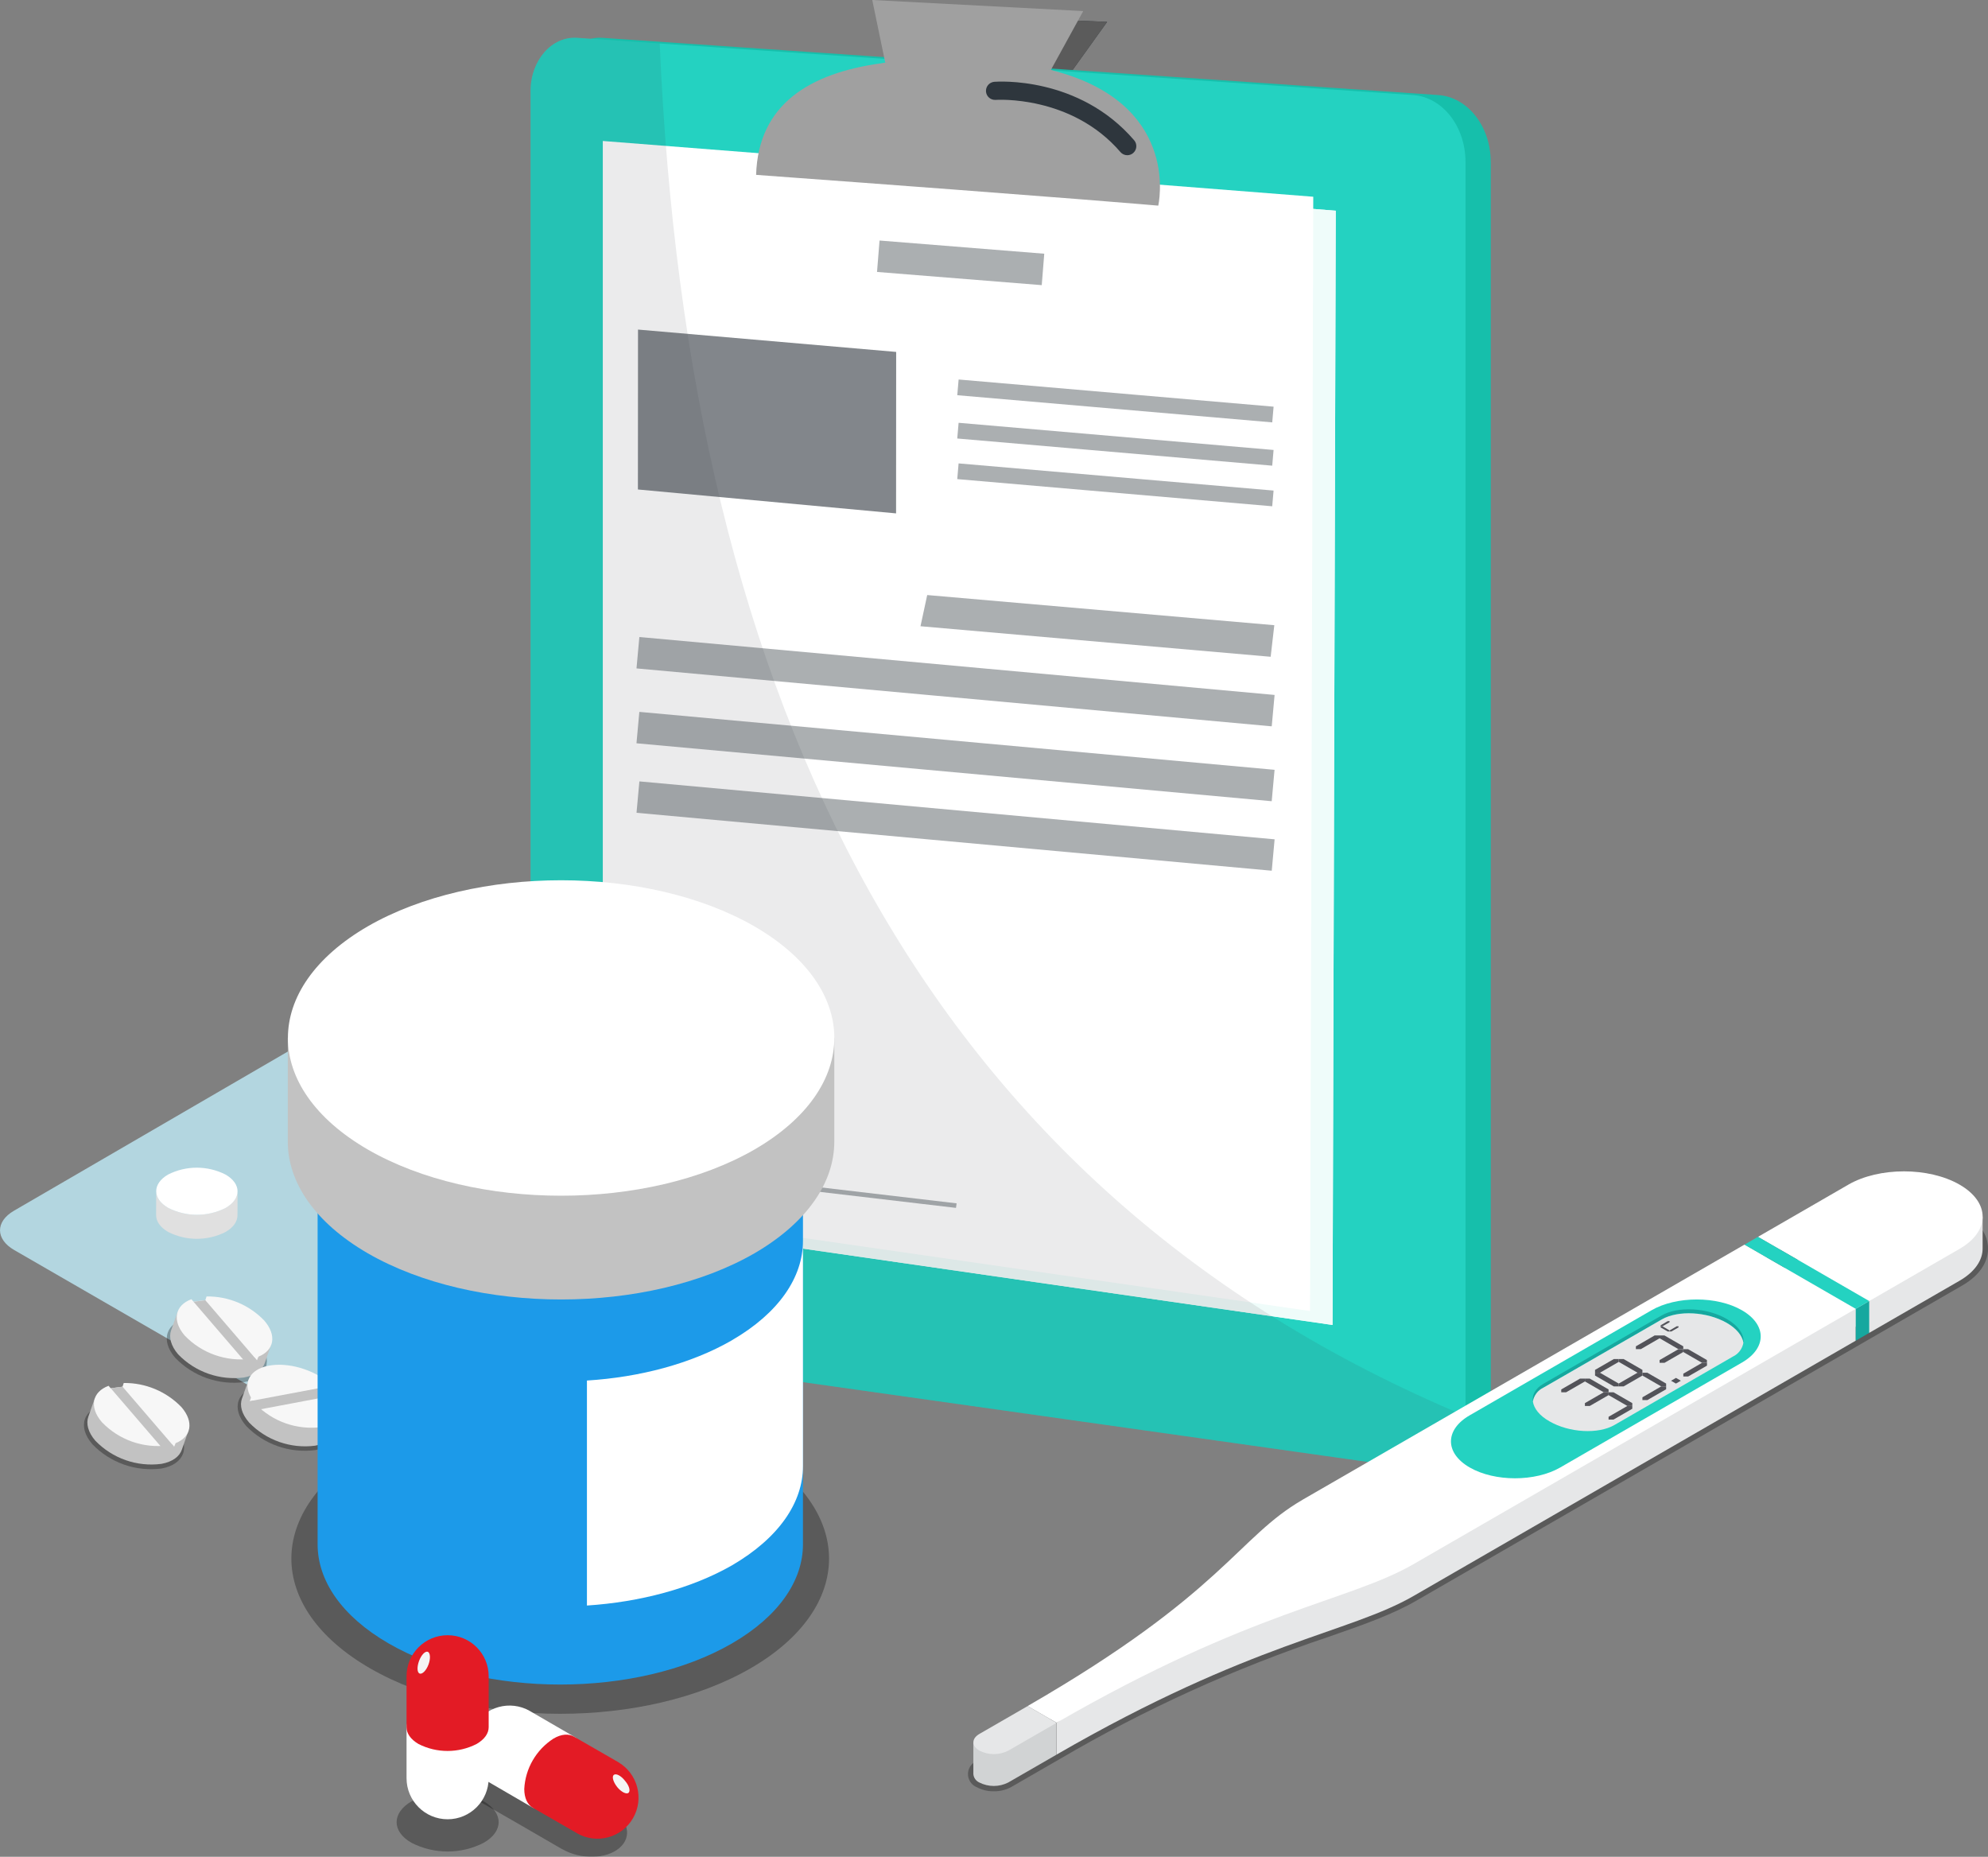 <?xml version="1.0" encoding="UTF-8"?><svg id="_圖層_1" xmlns="http://www.w3.org/2000/svg" xmlns:xlink="http://www.w3.org/1999/xlink" viewBox="0 0 420 392.23"><rect x="0" y="0" width="420" height="392.23" fill="#808080" stroke="none"/><defs><style>.cls-1{clip-path:url(#clippath-20);}.cls-2{clip-path:url(#clippath-11);}.cls-3{clip-path:url(#clippath-16);}.cls-4{fill:#b3d6e0;}.cls-4,.cls-5,.cls-6,.cls-7,.cls-8,.cls-9,.cls-10,.cls-11,.cls-12,.cls-13,.cls-14,.cls-15,.cls-16,.cls-17,.cls-18,.cls-19,.cls-20,.cls-21,.cls-22,.cls-23{stroke-width:0px;}.cls-5{fill:#e6e7e8;}.cls-24{clip-path:url(#clippath-2);}.cls-25{clip-path:url(#clippath-13);}.cls-6{fill:#f7f7f7;}.cls-8{fill:#e0e0e0;}.cls-9{fill:#effcfa;}.cls-26{clip-path:url(#clippath-15);}.cls-27{clip-path:url(#clippath-6);}.cls-10{fill:#c2c2c2;}.cls-11{fill:#f5f5f5;}.cls-12{fill:none;}.cls-28{opacity:.4;}.cls-13{fill:#e31b25;}.cls-29{clip-path:url(#clippath-7);}.cls-30{clip-path:url(#clippath-21);}.cls-31{clip-path:url(#clippath-1);}.cls-32{clip-path:url(#clippath-4);}.cls-33{opacity:.3;}.cls-14{fill:#2e363d;}.cls-34{clip-path:url(#clippath-12);}.cls-15{fill:#fff;}.cls-35{opacity:.6;}.cls-16{fill:#a0a0a0;}.cls-17{fill:#24d2c1;}.cls-36{clip-path:url(#clippath-9);}.cls-37{clip-path:url(#clippath);}.cls-18{fill:#16a89f;}.cls-19{fill:#d1d3d4;}.cls-20{fill:#535359;}.cls-21{fill:#16bfab;}.cls-38{clip-path:url(#clippath-19);}.cls-39{clip-path:url(#clippath-3);}.cls-40{opacity:.1;}.cls-22{fill:#1c9ae9;}.cls-41{clip-path:url(#clippath-8);}.cls-42{clip-path:url(#clippath-18);}.cls-43{clip-path:url(#clippath-14);}.cls-44{clip-path:url(#clippath-17);}.cls-45{clip-path:url(#clippath-5);}.cls-46{clip-path:url(#clippath-10);}.cls-23{fill:#5b5b5b;}</style><clipPath id="clippath"><rect class="cls-12" x="0" width="420" height="392.23"/></clipPath><clipPath id="clippath-1"><rect class="cls-12" x="0" width="420" height="392.23"/></clipPath><clipPath id="clippath-2"><rect class="cls-12" x="35.24" y="278.14" width="21.15" height="14.01"/></clipPath><clipPath id="clippath-3"><rect class="cls-12" x="17.74" y="296.4" width="21.15" height="14.01"/></clipPath><clipPath id="clippath-4"><rect class="cls-12" x="50.21" y="292.51" width="21.15" height="14.01"/></clipPath><clipPath id="clippath-5"><rect class="cls-12" x="132.1" y="32.73" width="150.1" height="247.16"/></clipPath><clipPath id="clippath-6"><rect class="cls-12" x="112.09" y="7.97" width="197.53" height="302.38"/></clipPath><clipPath id="clippath-7"><rect class="cls-12" x="134.76" y="69.62" width="54.55" height="38.84"/></clipPath><clipPath id="clippath-8"><rect class="cls-12" x="185.28" y="50.81" width="35.33" height="9.42"/></clipPath><clipPath id="clippath-9"><rect class="cls-12" x="202.26" y="80.18" width="66.85" height="9.05"/></clipPath><clipPath id="clippath-10"><rect class="cls-12" x="202.26" y="89.33" width="66.85" height="9.05"/></clipPath><clipPath id="clippath-11"><rect class="cls-12" x="202.26" y="97.9" width="66.85" height="9.05"/></clipPath><clipPath id="clippath-12"><rect class="cls-12" x="135.6" y="246.4" width="66.48" height="8.75"/></clipPath><clipPath id="clippath-13"><rect class="cls-12" x="194.48" y="125.7" width="74.75" height="13.03"/></clipPath><clipPath id="clippath-14"><rect class="cls-12" x="134.46" y="134.58" width="134.81" height="18.84"/></clipPath><clipPath id="clippath-15"><rect class="cls-12" x="134.46" y="150.39" width="134.81" height="18.84"/></clipPath><clipPath id="clippath-16"><rect class="cls-12" x="134.46" y="165.07" width="134.81" height="18.84"/></clipPath><clipPath id="clippath-17"><rect class="cls-12" x="208.27" y="17.22" width="31.79" height="15.56"/></clipPath><clipPath id="clippath-18"><rect class="cls-12" x="204.5" y="253.01" width="215.5" height="125.38"/></clipPath><clipPath id="clippath-19"><rect class="cls-12" x="61.55" y="296.44" width="113.6" height="65.59"/></clipPath><clipPath id="clippath-20"><rect class="cls-12" x="97.96" y="370.53" width="34.51" height="21.7"/></clipPath><clipPath id="clippath-21"><rect class="cls-12" x="83.8" y="378.7" width="21.55" height="12.41"/></clipPath></defs><g class="cls-37"><g id="_组_5057"><g id="_组_5056"><g class="cls-31"><g id="_组_5055"><path id="_路径_10653" class="cls-4" d="m230.09,205.38l-63.27-36.53c-4.5-2.29-9.83-2.29-14.33,0L2.95,255.76c-3.95,2.29-3.92,6.01.05,8.3l63.27,36.53c4.5,2.29,9.83,2.29,14.33,0l149.54-86.91c3.94-2.29,3.92-6.01-.05-8.3"/><path id="_路径_10654" class="cls-8" d="m162.86,186.18l-.02,5.08c0,1.27-.83,2.53-2.5,3.5-3.82,1.94-8.33,1.94-12.15,0-1.7-.98-2.54-2.26-2.54-3.54l.02-5.08c0,1.28.84,2.56,2.53,3.54,3.82,1.94,8.33,1.94,12.15,0,1.66-.97,2.49-2.23,2.5-3.5"/><path id="_路径_10655" class="cls-15" d="m160.33,182.64c3.37,1.94,3.38,5.1.03,7.04-3.82,1.94-8.33,1.94-12.15,0-3.37-1.94-3.38-5.1-.04-7.04,3.82-1.94,8.34-1.94,12.15,0"/><path id="_路径_10656" class="cls-8" d="m202.57,209.11l-.02,5.08c0,1.27-.83,2.53-2.5,3.5-3.82,1.94-8.33,1.94-12.15,0-1.7-.98-2.54-2.26-2.54-3.55l.02-5.08c0,1.28.84,2.57,2.54,3.55,3.82,1.94,8.33,1.94,12.15,0,1.66-.97,2.49-2.23,2.5-3.5"/><path id="_路径_10657" class="cls-15" d="m200.04,205.56c3.37,1.94,3.38,5.1.04,7.04-3.82,1.94-8.33,1.94-12.15,0-3.37-1.95-3.39-5.1-.04-7.04,3.82-1.94,8.34-1.94,12.15,0"/><path id="_路径_10658" class="cls-8" d="m134.7,202.55l-.02,5.08c0,1.27-.83,2.53-2.5,3.5-3.82,1.94-8.33,1.94-12.15,0-1.7-.98-2.54-2.26-2.54-3.54l.02-5.08c0,1.28.84,2.56,2.53,3.54,3.82,1.94,8.33,1.94,12.15,0,1.66-.97,2.49-2.23,2.5-3.5"/><path id="_路径_10659" class="cls-15" d="m132.16,199.01c3.37,1.94,3.38,5.09.04,7.04-3.82,1.94-8.33,1.94-12.15,0-3.37-1.94-3.38-5.1-.04-7.04,3.82-1.94,8.33-1.94,12.15,0"/><path id="_路径_10660" class="cls-8" d="m174.4,225.48l-.02,5.08c0,1.27-.83,2.53-2.5,3.5-3.82,1.94-8.33,1.94-12.15,0-1.7-.98-2.54-2.26-2.54-3.55l.02-5.08c0,1.28.84,2.57,2.54,3.55,3.82,1.94,8.33,1.94,12.15,0,1.66-.97,2.49-2.23,2.5-3.5"/><path id="_路径_10661" class="cls-15" d="m171.87,221.93c3.36,1.94,3.38,5.1.04,7.04-3.82,1.94-8.33,1.94-12.15,0-3.37-1.95-3.39-5.1-.04-7.04,3.82-1.94,8.34-1.94,12.16,0"/><path id="_路径_10662" class="cls-8" d="m106.53,218.92l-.02,5.08c0,1.27-.83,2.53-2.5,3.5-3.82,1.94-8.34,1.94-12.15,0-1.69-.98-2.54-2.26-2.53-3.54l.02-5.08c0,1.28.84,2.56,2.53,3.54,3.82,1.94,8.34,1.94,12.16,0,1.66-.97,2.49-2.23,2.5-3.5"/><path id="_路径_10663" class="cls-15" d="m103.99,215.38c3.37,1.94,3.38,5.1.04,7.04-3.82,1.94-8.34,1.94-12.15,0-3.36-1.94-3.38-5.1-.03-7.04,3.82-1.94,8.33-1.94,12.15,0"/><path id="_路径_10664" class="cls-8" d="m146.24,241.85l-.02,5.08c0,1.27-.83,2.53-2.5,3.5-3.82,1.94-8.34,1.94-12.15,0-1.7-.98-2.54-2.26-2.54-3.55v-5.08c.01,1.28.86,2.57,2.55,3.55,3.82,1.94,8.34,1.94,12.15,0,1.66-.97,2.49-2.23,2.5-3.5"/><path id="_路径_10665" class="cls-15" d="m143.7,238.3c3.37,1.94,3.38,5.1.04,7.04-3.82,1.94-8.33,1.94-12.15,0-3.37-1.95-3.39-5.1-.04-7.04,3.82-1.94,8.34-1.94,12.15,0"/><path id="_路径_10666" class="cls-8" d="m78.36,235.29l-.02,5.08c0,1.27-.83,2.53-2.5,3.5-3.82,1.94-8.33,1.94-12.15,0-1.7-.98-2.54-2.26-2.54-3.54l.02-5.08c0,1.28.84,2.56,2.53,3.54,3.82,1.94,8.33,1.94,12.15,0,1.66-.97,2.49-2.23,2.5-3.5"/><path id="_路径_10667" class="cls-15" d="m75.82,231.75c3.37,1.94,3.38,5.1.04,7.04-3.82,1.94-8.33,1.94-12.15,0-3.37-1.94-3.38-5.1-.04-7.04,3.82-1.94,8.33-1.94,12.15,0"/><path id="_路径_10668" class="cls-8" d="m118.06,258.22l-.02,5.09c0,1.27-.83,2.53-2.5,3.5-3.82,1.94-8.33,1.94-12.15,0-1.7-.98-2.54-2.26-2.54-3.55l.02-5.08c0,1.28.84,2.57,2.54,3.55,3.82,1.94,8.33,1.94,12.15,0,1.66-.97,2.49-2.23,2.5-3.5"/><path id="_路径_10669" class="cls-15" d="m115.53,254.67c3.37,1.94,3.38,5.1.04,7.04-3.82,1.94-8.33,1.94-12.15,0-3.37-1.95-3.39-5.1-.04-7.04,3.82-1.94,8.34-1.94,12.15,0"/><path id="_路径_10670" class="cls-8" d="m50.19,251.66l-.02,5.08c0,1.27-.83,2.53-2.5,3.5-3.82,1.94-8.33,1.94-12.15,0-1.7-.98-2.54-2.26-2.54-3.54l.02-5.08c0,1.28.84,2.56,2.53,3.54,3.82,1.94,8.33,1.94,12.15,0,1.66-.97,2.49-2.23,2.5-3.5"/><path id="_路径_10671" class="cls-15" d="m47.65,248.12c3.37,1.94,3.38,5.1.04,7.04-3.82,1.94-8.33,1.94-12.15,0-3.37-1.94-3.38-5.1-.04-7.04,3.82-1.94,8.33-1.94,12.15,0"/><path id="_路径_10672" class="cls-8" d="m89.89,274.59l-.02,5.08c0,1.27-.83,2.53-2.5,3.5-3.82,1.94-8.33,1.94-12.15,0-1.7-.98-2.54-2.26-2.54-3.55l.02-5.08c0,1.28.84,2.57,2.54,3.55,3.82,1.94,8.33,1.94,12.15,0,1.66-.97,2.49-2.23,2.5-3.5"/><path id="_路径_10673" class="cls-15" d="m87.36,271.04c3.37,1.94,3.38,5.1.04,7.04-3.82,1.94-8.33,1.94-12.15,0-3.37-1.95-3.39-5.1-.05-7.04,3.82-1.94,8.34-1.94,12.15,0"/><g id="_组_4997" class="cls-33"><g id="_组_4996"><g class="cls-24"><g id="_组_4995"><path id="_路径_10674" class="cls-7" d="m51.66,291.95c-5.43.72-10.87-1.19-14.66-5.14-3.23-3.76-1.9-7.55,2.96-8.47,5.43-.72,10.88,1.19,14.66,5.14,3.23,3.76,1.9,7.55-2.97,8.47"/></g></g></g></g><path id="_路径_10675" class="cls-10" d="m51.61,290.97c2.34-.43,3.82-1.55,4.32-3.02l1.37-3.94-19.77-6.91-1.38,3.93c-.51,1.45-.05,3.26,1.47,5.05,3.62,3.76,8.81,5.58,13.98,4.9"/><path id="_路径_10676" class="cls-6" d="m52.99,287.04c.28-.05.57-.12.84-.2l.45.53.32-.78c3.31-1.32,3.94-4.48,1.24-7.62-3.18-3.32-7.6-5.17-12.2-5.1l-.26.78-2.49.33-.45-.53c-3.46,1.28-4.16,4.49-1.42,7.68,3.61,3.76,8.8,5.58,13.97,4.9"/><path id="_路径_10677" class="cls-10" d="m53.84,286.83l-10.46-12.17-2.49.33,11.11,12.93c.78-.1,1.54-.28,2.28-.55l-.44-.54Z"/><g id="_组_5000" class="cls-33"><g id="_组_4999"><g class="cls-39"><g id="_组_4998"><path id="_路径_10678" class="cls-7" d="m34.16,310.21c-5.43.72-10.87-1.19-14.66-5.14-3.23-3.76-1.9-7.55,2.97-8.47,5.43-.72,10.87,1.19,14.66,5.14,3.23,3.76,1.9,7.55-2.97,8.47"/></g></g></g></g><path id="_路径_10679" class="cls-10" d="m34.11,309.23c2.35-.43,3.82-1.55,4.32-3.02l1.37-3.94-19.76-6.92-1.38,3.93c-.51,1.46-.06,3.27,1.47,5.05,3.62,3.76,8.81,5.58,13.98,4.9"/><path id="_路径_10680" class="cls-6" d="m35.49,305.31c.3-.05.58-.14.84-.2l.45.53.32-.78c3.31-1.31,3.94-4.47,1.24-7.61-3.19-3.31-7.6-5.16-12.2-5.1l-.26.79-2.49.33-.45-.53c-3.46,1.28-4.16,4.49-1.42,7.68,3.61,3.77,8.8,5.59,13.97,4.91"/><path id="_路径_10681" class="cls-10" d="m36.34,305.09l-10.46-12.17-2.49.33,11.12,12.93c.78-.1,1.54-.28,2.27-.56l-.44-.54Z"/><g id="_组_5003" class="cls-33"><g id="_组_5002"><g class="cls-32"><g id="_组_5001"><path id="_路径_10682" class="cls-7" d="m66.63,306.32c-5.43.72-10.87-1.19-14.66-5.14-3.23-3.76-1.9-7.55,2.97-8.47,5.43-.72,10.87,1.19,14.66,5.14,3.23,3.76,1.9,7.55-2.97,8.47"/></g></g></g></g><path id="_路径_10683" class="cls-10" d="m52.62,300.49c-1.57-1.8-2.02-3.59-1.5-5.06l1.39-3.93,19.75,6.94-1.38,3.93c-.51,1.46-1.99,2.59-4.29,3.02-5.17.68-10.36-1.14-13.97-4.9"/><path id="_路径_10684" class="cls-6" d="m53.99,296.56c-.19-.22-.37-.45-.53-.68l-.69.13.25-.8c-1.77-3.09-.29-5.95,3.77-6.72,4.08-.77,9.4.81,12.72,3.63l-.29.77,1.73,1.81.68-.13c1.91,3.16.44,6.11-3.68,6.89-5.17.68-10.36-1.13-13.97-4.89"/><path id="_路径_10685" class="cls-10" d="m53.46,295.86l15.78-2.97,1.73,1.81-16.75,3.16c-.55-.56-1.03-1.18-1.43-1.85l.68-.15Z"/><path id="_路径_10686" class="cls-14" d="m233.9,4.62l-7.3,10.17-10.42-.35-1.74-10.62,19.46.8Z"/><path id="_路径_10687" class="cls-23" d="m233.9,4.62l-7.3,10.17-10.42-.35-1.74-10.62,19.46.8Z"/><path id="_路径_10688" class="cls-21" d="m314.95,34.19v264.94c0,6.71-4.86,11.92-10.4,11.14l-176.76-24.96c-5.91-.84-10.37-6.87-10.37-14.04V19.19c0-6.45,4.5-11.57,9.84-11.2l176.61,12.09c6.21.43,11.07,6.62,11.07,14.11"/><path id="_路径_10689" class="cls-17" d="m309.62,34.19v264.94c0,6.71-4.86,11.92-10.4,11.14l-176.76-24.96c-5.91-.84-10.37-6.87-10.37-14.04V19.19c0-6.45,4.5-11.57,9.84-11.2l176.61,12.09c6.21.43,11.07,6.62,11.07,14.11"/><path id="_路径_10690" class="cls-9" d="m282.2,44.51l-150.1-11.78v225.62l149.42,21.54.68-235.38Z"/><g id="_组_5006"><g id="_组_5005"><g class="cls-45"><g id="_组_5004"><path id="_路径_10691" class="cls-9" d="m282.2,44.51l-150.1-11.78v225.62l149.42,21.54.68-235.38Z"/></g></g></g></g><path id="_路径_10692" class="cls-15" d="m277.45,41.56l-150.1-11.78v225.62l149.42,21.54.68-235.38Z"/><g id="_组_5009" class="cls-40"><g id="_组_5008"><g class="cls-27"><g id="_组_5007"><path id="_路径_10693" class="cls-14" d="m121.94,7.99l17.44,1.19c5.96,139.34,55.58,241.98,170.24,289.95,0,6.71-4.86,11.92-10.4,11.14l-176.76-24.95c-5.91-.83-10.37-6.87-10.37-14.04V19.19c0-6.45,4.5-11.57,9.84-11.2"/></g></g></g></g><g id="_组_5012" class="cls-35"><g id="_组_5011"><g class="cls-29"><g id="_组_5010"><path id="_路径_10694" class="cls-14" d="m189.32,74.34l-54.53-4.72-.02,33.78,54.54,5.05.02-34.12Z"/></g></g></g></g><g id="_组_5015" class="cls-28"><g id="_组_5014"><g class="cls-41"><g id="_组_5013"><rect id="_矩形_2009" class="cls-14" x="199.61" y="38.07" width="6.66" height="34.91" transform="translate(131.4 253.38) rotate(-85.42)"/></g></g></g></g><g id="_组_5018" class="cls-28"><g id="_组_5017"><g class="cls-36"><g id="_组_5016"><rect id="_矩形_2011" class="cls-14" x="234.01" y="51.31" width="3.33" height="66.79" transform="translate(131.01 312.22) rotate(-85.07)"/></g></g></g></g><g id="_组_5021" class="cls-28"><g id="_组_5020"><g class="cls-46"><g id="_组_5019"><rect id="_矩形_2013" class="cls-14" x="234.01" y="60.45" width="3.33" height="66.79" transform="translate(121.9 320.58) rotate(-85.07)"/></g></g></g></g><g id="_组_5024" class="cls-28"><g id="_组_5023"><g class="cls-2"><g id="_组_5022"><rect id="_矩形_2015" class="cls-14" x="234.01" y="69.03" width="3.33" height="66.79" transform="translate(113.35 328.42) rotate(-85.07)"/></g></g></g></g><g id="_组_5027" class="cls-28"><g id="_组_5026"><g class="cls-34"><g id="_组_5025"><path id="_路径_10695" class="cls-14" d="m201.97,255.15l.13-.95-66.36-7.8-.12.96,66.36,7.8Z"/></g></g></g></g><g id="_组_5030" class="cls-28"><g id="_组_5029"><g class="cls-25"><g id="_组_5028"><path id="_路径_10696" class="cls-14" d="m268.45,138.74l.77-6.67-73.33-6.37-1.42,6.59,73.97,6.45Z"/></g></g></g></g><g id="_组_5033" class="cls-28"><g id="_组_5032"><g class="cls-43"><g id="_组_5031"><rect id="_矩形_2019" class="cls-14" x="198.54" y="76.62" width="6.66" height="134.76" transform="translate(40.14 331.96) rotate(-84.79)"/></g></g></g></g><g id="_组_5036" class="cls-28"><g id="_组_5035"><g class="cls-26"><g id="_组_5034"><rect id="_矩形_2021" class="cls-14" x="198.54" y="92.43" width="6.66" height="134.76" transform="translate(24.39 346.34) rotate(-84.79)"/></g></g></g></g><g id="_组_5039" class="cls-28"><g id="_组_5038"><g class="cls-3"><g id="_组_5037"><rect id="_矩形_2023" class="cls-14" x="198.54" y="107.12" width="6.66" height="134.76" transform="translate(9.77 359.69) rotate(-84.79)"/></g></g></g></g><path id="_路径_10697" class="cls-16" d="m159.75,36.94c67.7,4.95,84.95,6.5,84.95,6.5,0,0,4.74-20.3-20.08-27.94h-.04c-.8-.27-1.69-.5-2.57-.73-11.89-2.95-24.89-3.61-35.94-1.38h-.08c-14.95,2.11-25.79,8.63-26.25,23.55"/><path id="_路径_10698" class="cls-16" d="m222.01,14.79l6.84-12.45-44.57-2.34,2.74,13.22,34.99,1.57Z"/><g id="_组_5042"><g id="_组_5041"><g class="cls-44"><g id="_组_5040"><path id="_路径_10699" class="cls-14" d="m238.15,32.79c.46,0,.9-.16,1.25-.46.8-.69.9-1.9.21-2.7-11.66-13.58-28.84-12.41-29.56-12.35-1.06.1-1.83,1.03-1.74,2.08.09,1.04,1,1.81,2.04,1.74.15-.02,16-1.05,26.36,11.02.36.43.9.67,1.46.67"/></g></g></g></g><g id="_组_5045" class="cls-33"><g id="_组_5044"><g class="cls-42"><g id="_组_5043"><path id="_路径_10700" class="cls-7" d="m209.97,378.4c-1.27.02-2.51-.28-3.63-.88-1.52-.63-2.24-2.38-1.61-3.9.3-.73.88-1.3,1.61-1.61l10.19-5.87c26.16-15.11,36.88-25.32,44.71-32.77,4.58-4.37,8.2-7.82,13.34-10.78l115.35-66.59c7.74-3.96,16.91-3.96,24.65,0,3.5,2.01,5.43,4.78,5.43,7.76s-1.92,5.75-5.43,7.78l-115.35,66.59c-5.11,2.95-11.06,5.03-18.59,7.66-19.79,6.62-38.85,15.28-56.84,25.85l-10.2,5.88c-1.12.6-2.37.9-3.64.88"/></g></g></g></g><path id="_路径_10701" class="cls-5" d="m418.86,263.73h0v-6.7h-5.43v2.68c-6.52-3.43-16.62-3.35-22.93.29l-19.1,11.03,23.5,10.53,19.1-11.02c3.25-1.88,4.88-4.36,4.86-6.81"/><path id="_路径_10702" class="cls-5" d="m275.16,326.6c-8.76,5.06-31,22.22-31,22.22l-20.93,15.1v6.72c41.42-23.92,61.69-25.59,75.44-33.52l93.4-53.92v-6.73l-23.5-3.81-93.41,53.93Z"/><path id="_路径_10703" class="cls-18" d="m394.9,281.56l-2.84,1.65v-6.73l2.84-1.64v6.72Z"/><path id="_路径_10704" class="cls-15" d="m390.5,250.25l-19.1,11.03,23.5,13.56,19.1-11.03c6.49-3.75,6.49-9.82,0-13.56s-17.01-3.75-23.51,0"/><path id="_路径_10705" class="cls-15" d="m275.16,316.84c-13.74,7.93-16.64,19.65-58.06,43.55l6.12,3.53c41.42-23.91,61.69-25.59,75.44-33.52l93.4-53.93-23.5-13.56-93.4,53.92Z"/><path id="_路径_10706" class="cls-19" d="m205.64,368.09v6.67h0c.06.78.55,1.46,1.26,1.78,1.92.98,4.19.98,6.11,0l10.2-5.88v-6.72l-17.58,4.16Z"/><path id="_路径_10707" class="cls-5" d="m206.92,366.28c-1.7.98-1.7,2.55,0,3.53,1.92.98,4.19.98,6.11,0l10.2-5.88-6.12-3.53-10.19,5.88Z"/><path id="_路径_10708" class="cls-17" d="m394.9,274.84l-2.84,1.64-23.5-13.56,2.84-1.65,23.5,13.57Z"/><path id="_路径_10709" class="cls-17" d="m348.91,276.79l-38.4,22.18c-5.29,3.04-5.29,7.99,0,11.03s13.83,3.04,19.11,0l38.4-22.17c5.28-3.05,5.28-7.99,0-11.04s-13.84-3.04-19.12,0"/><path id="_路径_10710" class="cls-18" d="m368.32,283.65c-.21-1.44-1.4-2.98-3.5-4.19-4.15-2.39-10.29-2.73-13.75-.73l-25.02,14.42c-1.16.56-1.98,1.64-2.2,2.91-.2-1.4.51-2.75,2.2-3.73l25.02-14.46c3.46-1.97,9.6-1.65,13.75.76,2.51,1.47,3.73,3.32,3.5,5.02"/><path id="_路径_10711" class="cls-5" d="m368.32,283.65c-.22,1.27-1.04,2.36-2.2,2.91l-25.02,14.45c-3.43,2-9.59,1.65-13.74-.76-2.11-1.18-3.3-2.72-3.51-4.19.22-1.27,1.04-2.36,2.2-2.91l25.02-14.42c3.46-2,9.6-1.66,13.75.73,2.1,1.21,3.29,2.75,3.5,4.19"/><path id="_路径_10712" class="cls-20" d="m334.84,291.22v.6l3.97,2.29h1.03v-.6l-3.97-2.29h-1.03Z"/><path id="_路径_10713" class="cls-20" d="m339.84,294.11v.6l3.97,2.29h1.04v-.6l-3.97-2.29h-1.04Z"/><path id="_路径_10714" class="cls-20" d="m334.84,297h1.03l3.97-2.29v-.6h-1.03l-3.97,2.29v.6Z"/><path id="_路径_10715" class="cls-20" d="m329.84,294.11h1.03l3.97-2.29v-.6h-1.03l-3.97,2.29v.6Z"/><path id="_路径_10716" class="cls-20" d="m350.84,280.17v.24l1.5.86h.39v-.22l-1.5-.88h-.39Z"/><path id="_路径_10717" class="cls-20" d="m352.73,281.26h.39l1.5-.86v-.23h-.39l-1.5.88v.21Z"/><path id="_路径_10718" class="cls-20" d="m350.84,280.17h.39l1.5-.86v-.23h-.39l-1.5.88v.22Z"/><path id="_路径_10719" class="cls-20" d="m339.84,299.88h1.04l3.97-2.29v-.59h-1.04l-3.97,2.29v.59Z"/><path id="_路径_10720" class="cls-20" d="m350.62,282.11v.59l3.97,2.3h1.03v-.6l-3.97-2.29h-1.03Z"/><path id="_路径_10721" class="cls-20" d="m355.62,285v.6l3.97,2.29h1.03v-.59l-3.97-2.29h-1.04Z"/><path id="_路径_10722" class="cls-20" d="m350.62,287.89h1.03l3.97-2.29v-.59h-1.03l-3.97,2.29v.59Z"/><path id="_路径_10723" class="cls-20" d="m345.62,285h1.03l3.97-2.3v-.6h-1.04l-3.97,2.3v.6Z"/><path id="_路径_10724" class="cls-20" d="m355.62,290.77h1.04l3.97-2.29v-.6h-1.03l-3.97,2.3v.59Z"/><path id="_路径_10725" class="cls-20" d="m336.98,289.98v.6l3.97,2.29h1.04v-.6l-3.97-2.29h-1.04Z"/><path id="_路径_10726" class="cls-20" d="m341.99,287.09v.6l3.97,2.29h1.03v-.6l-3.97-2.29h-1.03Z"/><path id="_路径_10727" class="cls-20" d="m346.99,289.98v.6l3.97,2.29h1.04v-.6l-3.97-2.29h-1.04Z"/><path id="_路径_10728" class="cls-20" d="m341.99,292.87h1.03l3.97-2.29v-.6h-1.04l-3.97,2.29v.6Z"/><path id="_路径_10729" class="cls-20" d="m336.98,289.98h1.04l3.97-2.29v-.6h-1.04l-3.97,2.29v.6Z"/><path id="_路径_10730" class="cls-20" d="m346.99,295.76h1.04l3.97-2.29v-.6h-1.04l-3.97,2.3v.59Z"/><path id="_路径_10731" class="cls-20" d="m355.11,291.67l-1.04.6-1.03-.59,1.04-.61,1.03.6Z"/><g id="_组_5048" class="cls-33"><g id="_组_5047"><g class="cls-38"><g id="_组_5046"><path id="_路径_10732" class="cls-7" d="m158.5,306.02c-22.14-12.77-58.11-12.77-80.3,0-22.19,12.82-22.19,33.62,0,46.41,22.19,12.8,58.15,12.8,80.35,0,22.14-12.79,22.14-33.59-.05-46.41"/></g></g></g></g><path id="_路径_10733" class="cls-22" d="m67.1,326.22c0,7.61,5,15.17,15.03,20.96,20,11.56,52.46,11.56,72.48,0,10.01-5.79,15.03-13.35,15.03-20.96v-80.42h-102.54v80.42Z"/><path id="_路径_10734" class="cls-15" d="m154.61,283.14c-8.57,4.93-19.42,7.79-30.61,8.49v47.53c11.19-.74,22.04-3.58,30.61-8.47,10.01-5.83,15.03-13.36,15.03-20.96v-47.59c0,7.61-5.02,15.2-15.03,20.99"/><path id="_路径_10735" class="cls-10" d="m60.8,241.17c0,8.52,5.63,17.05,16.9,23.58,22.57,13.01,59.11,13.01,81.7,0,11.23-6.54,16.86-15.06,16.86-23.58v-21.94H60.8v21.94Z"/><path id="_路径_10736" class="cls-15" d="m159.35,195.67c-22.54-12.96-59.09-12.96-81.63,0-22.52,13.04-22.52,34.11-.02,47.16,22.57,13.01,59.11,13.01,81.7,0,22.5-13.04,22.5-34.12-.05-47.16"/><g id="_组_5051" class="cls-33"><g id="_组_5050"><g class="cls-1"><g id="_组_5049"><path id="_路径_10737" class="cls-7" d="m120.29,377.12l-8.62-4.97-.04-.03c-3.82-2.2-9.22-2.11-12.01.25-2.79,2.34-1.97,6.08,1.9,8.3l8.64,4.97,8.61,4.99h.04c3.85,2.22,9.22,2.13,12.02-.23,2.8-2.36,1.95-6.06-1.89-8.27l-8.65-5Z"/></g></g></g></g><path id="_路径_10738" class="cls-15" d="m111.96,361.46l-.02-.03c-4.16-2.37-9.46-.92-11.84,3.24-2.34,4.11-.96,9.35,3.12,11.76l9.33,5.43c1.42.63,3.06.46,4.33-.43,3.64-2.36,5.93-6.3,6.18-10.63,0-1.95-.68-3.35-1.79-3.95l-9.31-5.4Z"/><path id="_路径_10739" class="cls-13" d="m130.58,372.22l-9.31-5.36c-1.11-.66-2.67-.58-4.34.41-3.65,2.35-5.95,6.31-6.17,10.64,0,1.91.68,3.32,1.79,3.96l9.28,5.34s.04.04.04.04c4.15,2.4,9.46.99,11.86-3.16,2.4-4.15.99-9.46-3.16-11.87h0"/><path id="_路径_10740" class="cls-11" d="m129.67,374.94c-.44.38-.11,1.5.72,2.56.85,1.05,1.95,1.59,2.39,1.23.47-.4.14-1.54-.73-2.54-.84-1.1-1.92-1.63-2.38-1.25"/><g id="_组_5054" class="cls-33"><g id="_组_5053"><g class="cls-30"><g id="_组_5052"><path id="_路径_10741" class="cls-7" d="m102.18,380.51c-4.79-2.41-10.43-2.41-15.22,0-4.22,2.45-4.22,6.38-.02,8.77,4.78,2.45,10.46,2.45,15.24,0,4.22-2.39,4.22-6.33,0-8.77"/></g></g></g></g><path id="_路径_10742" class="cls-15" d="m88.42,361.31c-1.71.99-2.53,2.27-2.53,3.56v10.76c0,4.79,3.88,8.67,8.67,8.68,4.79,0,8.67-3.88,8.68-8.67h0v-10.76c0-1.29-.84-2.57-2.53-3.56-3.86-1.95-8.42-1.95-12.28,0"/><path id="_路径_10743" class="cls-13" d="m94.57,345.43c-4.79,0-8.68,3.87-8.68,8.66v10.77c0,1.29.82,2.54,2.53,3.55,3.85,1.96,8.41,1.96,12.26,0,1.72-1,2.56-2.26,2.56-3.55v-10.77c0-4.78-3.88-8.66-8.66-8.66h0"/><path id="_路径_10744" class="cls-11" d="m88.53,350.86c-.46,1.29-.43,2.46.14,2.68.57.17,1.4-.68,1.86-1.92.46-1.26.39-2.44-.14-2.69-.58-.19-1.38.67-1.86,1.93"/></g></g></g></g></g></svg>